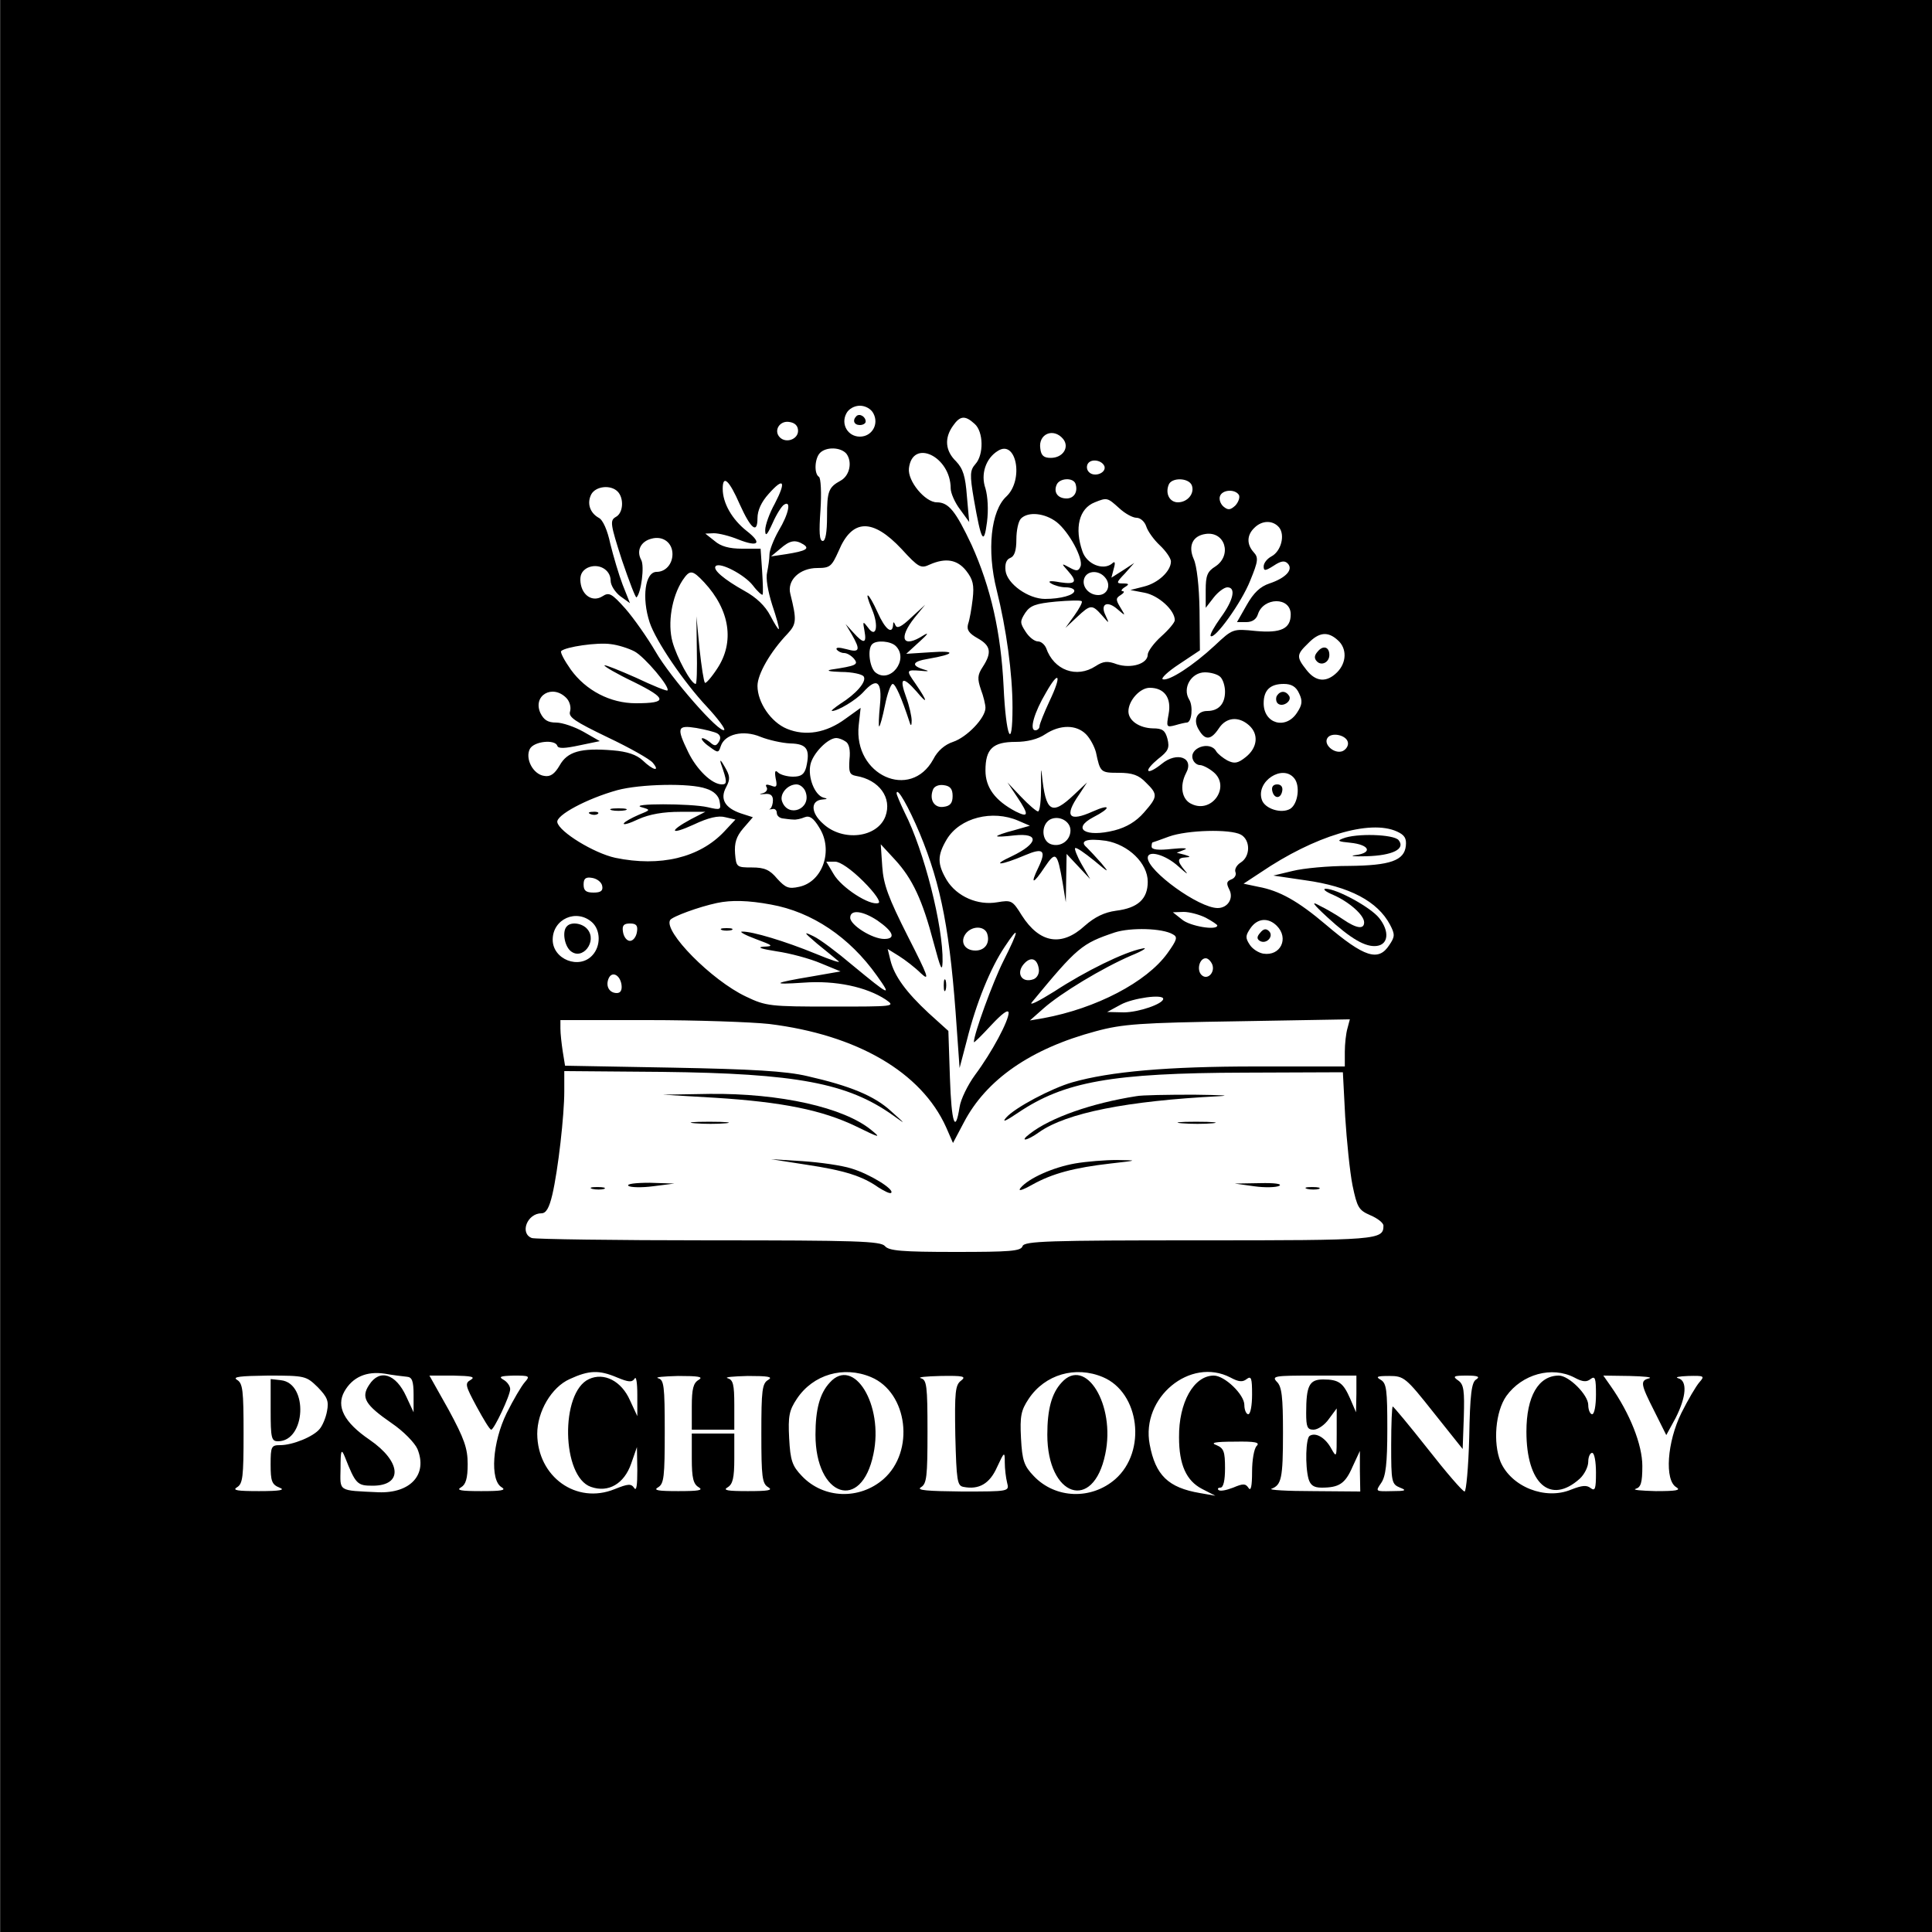 <svg width="56" height="56" viewBox="0 0 56 56" fill="none" xmlns="http://www.w3.org/2000/svg">
<path d="M0.004 56H56.004V0H0.004V56ZM25.316 11.984C25.484 12.298 25.271 12.656 24.924 12.656C24.577 12.656 24.364 12.298 24.532 11.984C24.599 11.85 24.767 11.76 24.924 11.76C25.081 11.76 25.249 11.85 25.316 11.984ZM28.25 12.286C28.508 12.51 28.519 13.182 28.273 13.451C28.116 13.63 28.105 13.754 28.228 14.47C28.441 15.691 28.519 15.826 28.609 15.131C28.654 14.773 28.631 14.392 28.564 14.157C28.418 13.742 28.575 13.283 28.922 13.07C29.46 12.723 29.684 13.91 29.169 14.392C28.721 14.806 28.598 15.949 28.889 17.102C29.169 18.222 29.348 19.522 29.348 20.507C29.348 21.806 29.157 21.37 29.09 19.902C29.012 18.323 28.721 17.035 28.161 15.792C27.701 14.818 27.5 14.56 27.153 14.56C26.817 14.56 26.302 13.944 26.346 13.574C26.447 12.701 27.556 13.227 27.556 14.157C27.556 14.291 27.679 14.571 27.825 14.762L28.093 15.131L28.026 14.381C27.982 13.798 27.914 13.586 27.713 13.373C27.399 13.07 27.366 12.701 27.623 12.342C27.825 12.051 27.97 12.029 28.25 12.286ZM23.132 12.488C23.132 12.734 22.785 12.858 22.605 12.678C22.415 12.488 22.594 12.186 22.874 12.23C23.042 12.253 23.132 12.342 23.132 12.488ZM30.815 12.723C31.006 12.958 30.815 13.272 30.457 13.272C30.255 13.272 30.177 13.205 30.154 13.003C30.087 12.578 30.535 12.387 30.815 12.723ZM24.532 13.149C24.711 13.384 24.633 13.787 24.364 13.933C24.017 14.123 23.972 14.235 23.972 14.974C23.972 15.434 23.927 15.68 23.849 15.68C23.748 15.68 23.737 15.422 23.782 14.784C23.815 14.291 23.793 13.854 23.737 13.821C23.591 13.731 23.613 13.283 23.77 13.126C23.95 12.947 24.364 12.958 24.532 13.149ZM32.014 13.518C32.069 13.709 31.722 13.843 31.566 13.686C31.498 13.619 31.487 13.518 31.532 13.44C31.633 13.283 31.946 13.339 32.014 13.518ZM21.441 14.616C21.765 15.333 21.956 15.49 21.956 15.019C21.956 14.795 22.068 14.549 22.281 14.314C22.718 13.821 22.796 13.944 22.46 14.594C22.303 14.874 22.18 15.221 22.18 15.366C22.18 15.568 22.236 15.512 22.393 15.165C22.505 14.907 22.662 14.661 22.729 14.627C22.942 14.493 22.863 14.896 22.572 15.378C22.426 15.635 22.303 15.949 22.303 16.072C22.303 16.195 22.27 16.419 22.236 16.587C22.191 16.755 22.258 17.136 22.381 17.528C22.505 17.898 22.594 18.211 22.572 18.234C22.561 18.256 22.449 18.077 22.326 17.842C22.18 17.562 21.922 17.315 21.575 17.125C20.993 16.8 20.645 16.509 20.746 16.408C20.869 16.285 21.575 16.654 21.822 16.968C21.956 17.147 22.09 17.259 22.102 17.237C22.124 17.214 22.113 16.901 22.09 16.542L22.046 15.904H21.508C21.138 15.904 20.892 15.837 20.713 15.68L20.444 15.467L20.69 15.456C20.836 15.456 21.149 15.534 21.396 15.635C21.989 15.87 22.102 15.747 21.642 15.389C21.217 15.053 20.948 14.582 20.948 14.168C20.948 13.742 21.138 13.922 21.441 14.616ZM31.174 14.022C31.252 14.258 31.129 14.448 30.916 14.448C30.658 14.448 30.535 14.269 30.625 14.056C30.703 13.854 31.106 13.832 31.174 14.022ZM34.545 14.067C34.634 14.302 34.422 14.56 34.142 14.56C33.906 14.56 33.772 14.314 33.873 14.056C33.951 13.832 34.455 13.843 34.545 14.067ZM17.901 14.246C18.092 14.437 18.07 14.874 17.846 14.986C17.677 15.086 17.689 15.187 18.025 16.229C18.238 16.856 18.428 17.349 18.45 17.315C18.585 17.181 18.686 16.408 18.585 16.229C18.439 15.96 18.573 15.691 18.887 15.613C19.223 15.523 19.492 15.736 19.492 16.061C19.492 16.352 19.29 16.576 19.033 16.576C18.697 16.576 18.596 17.326 18.831 18.043C19.01 18.581 19.817 19.768 20.489 20.485C20.802 20.821 21.026 21.123 20.993 21.157C20.869 21.28 19.436 19.645 18.999 18.883C18.764 18.48 18.361 17.909 18.125 17.64C17.733 17.203 17.655 17.158 17.465 17.282C17.185 17.461 16.871 17.27 16.826 16.878C16.804 16.677 16.86 16.554 17.017 16.464C17.33 16.307 17.7 16.498 17.7 16.834C17.7 16.968 17.834 17.17 17.98 17.282L18.26 17.483L18.047 16.946C17.935 16.654 17.778 16.117 17.689 15.758C17.61 15.378 17.476 15.064 17.353 15.008C17.095 14.862 17.006 14.582 17.14 14.325C17.274 14.09 17.7 14.045 17.901 14.246ZM35.911 14.347C35.945 14.414 35.9 14.549 35.81 14.65C35.665 14.784 35.597 14.795 35.463 14.683C35.373 14.605 35.329 14.47 35.362 14.381C35.429 14.19 35.799 14.168 35.911 14.347ZM32.439 14.728C32.607 14.885 32.831 15.008 32.943 15.008C33.055 15.008 33.178 15.12 33.223 15.254C33.268 15.4 33.447 15.646 33.615 15.803C33.794 15.971 33.94 16.184 33.94 16.274C33.94 16.554 33.57 16.901 33.156 17.002L32.764 17.102L33.178 17.181C33.581 17.259 34.052 17.685 34.052 17.976C34.052 18.043 33.873 18.256 33.66 18.446C33.447 18.637 33.268 18.883 33.268 18.973C33.268 19.242 32.786 19.387 32.372 19.253C32.103 19.152 31.98 19.163 31.756 19.309C31.207 19.667 30.546 19.432 30.322 18.782C30.277 18.682 30.177 18.592 30.087 18.592C29.986 18.592 29.829 18.469 29.729 18.312C29.561 18.054 29.561 18.01 29.718 17.763C29.863 17.55 30.02 17.494 30.602 17.438C30.983 17.405 31.33 17.394 31.353 17.427C31.386 17.45 31.285 17.64 31.14 17.842L30.882 18.2L31.218 17.886C31.61 17.517 31.655 17.517 31.935 17.83C32.159 18.088 32.159 18.088 32.047 17.842C31.879 17.506 32.092 17.394 32.394 17.662C32.63 17.864 32.63 17.864 32.473 17.606C32.338 17.382 32.338 17.338 32.484 17.248C32.574 17.192 32.607 17.136 32.54 17.136C32.484 17.136 32.506 17.08 32.596 17.024C32.742 16.934 32.73 16.912 32.551 16.912C32.349 16.912 32.349 16.89 32.607 16.621L32.876 16.318L32.551 16.531L32.215 16.744L32.282 16.486C32.338 16.296 32.316 16.251 32.226 16.341C31.969 16.542 31.498 16.352 31.375 15.982C31.14 15.31 31.274 14.739 31.733 14.56C32.092 14.414 32.103 14.426 32.439 14.728ZM30.625 15.131C30.983 15.411 31.409 16.195 31.319 16.419C31.263 16.554 31.207 16.565 31.006 16.453C30.759 16.318 30.759 16.33 30.95 16.542C31.241 16.867 31.185 16.946 30.726 16.878C30.434 16.822 30.356 16.845 30.468 16.912C30.558 16.968 30.748 17.024 30.893 17.024C31.028 17.024 31.14 17.069 31.14 17.125C31.14 17.248 30.748 17.36 30.289 17.36C29.807 17.36 29.191 16.923 29.146 16.542C29.124 16.341 29.169 16.218 29.281 16.173C29.404 16.128 29.46 15.96 29.46 15.635C29.46 15.378 29.516 15.109 29.594 15.03C29.807 14.818 30.289 14.874 30.625 15.131ZM37.076 15.288C37.255 15.512 37.132 15.982 36.852 16.128C36.729 16.195 36.628 16.318 36.628 16.419C36.628 16.554 36.673 16.554 36.919 16.397C37.121 16.262 37.233 16.24 37.322 16.33C37.502 16.509 37.266 16.755 36.796 16.912C36.527 17.002 36.337 17.181 36.135 17.539L35.855 18.032H36.124C36.292 18.032 36.415 17.954 36.46 17.808C36.617 17.304 37.412 17.293 37.412 17.808C37.412 18.222 37.132 18.357 36.404 18.29C35.732 18.222 35.732 18.222 35.206 18.715C34.578 19.298 33.884 19.746 33.705 19.69C33.638 19.667 33.85 19.466 34.175 19.253L34.78 18.85L34.769 17.685C34.758 16.99 34.69 16.397 34.601 16.206C34.433 15.826 34.567 15.534 34.937 15.478C35.508 15.389 35.721 16.094 35.228 16.419C34.993 16.565 34.948 16.688 34.948 17.102V17.618L35.183 17.315C35.306 17.158 35.486 17.024 35.575 17.024C35.833 17.024 35.754 17.394 35.385 17.898C35.194 18.166 35.06 18.402 35.093 18.435C35.206 18.547 35.989 17.461 36.236 16.834C36.471 16.262 36.482 16.162 36.337 16.005C36.135 15.781 36.135 15.512 36.359 15.299C36.583 15.075 36.897 15.075 37.076 15.288ZM26.134 15.915C26.626 16.453 26.694 16.486 26.951 16.363C27.41 16.162 27.746 16.218 28.004 16.542C28.206 16.8 28.239 16.957 28.194 17.36C28.161 17.64 28.105 17.965 28.06 18.088C28.015 18.256 28.082 18.357 28.34 18.502C28.721 18.715 28.754 18.917 28.485 19.331C28.329 19.566 28.329 19.678 28.43 19.981C28.508 20.182 28.564 20.429 28.564 20.518C28.564 20.81 28.026 21.37 27.623 21.504C27.388 21.582 27.175 21.762 27.052 22.008C26.391 23.218 24.733 22.467 24.89 21.022L24.946 20.518L24.509 20.832C23.95 21.246 23.345 21.347 22.807 21.123C22.348 20.933 21.956 20.362 21.956 19.88C21.956 19.544 22.326 18.894 22.829 18.368C23.087 18.088 23.098 17.976 22.908 17.214C22.807 16.822 23.177 16.464 23.692 16.464C24.061 16.464 24.106 16.419 24.308 15.971C24.7 15.03 25.294 15.019 26.134 15.915ZM23.289 15.781C23.479 15.904 23.356 15.971 22.796 16.061L22.348 16.128L22.617 15.904C22.897 15.658 23.053 15.635 23.289 15.781ZM20.41 16.878C21.161 17.685 21.295 18.614 20.791 19.376C20.623 19.634 20.455 19.824 20.433 19.79C20.399 19.757 20.332 19.32 20.276 18.805L20.186 17.864L20.198 18.85C20.209 19.387 20.198 19.824 20.164 19.824C20.029 19.824 19.615 19.051 19.492 18.603C19.346 18.066 19.47 17.304 19.783 16.822C19.996 16.509 20.063 16.509 20.41 16.878ZM32.036 16.744C32.215 16.957 32.103 17.248 31.834 17.248C31.554 17.248 31.341 16.99 31.431 16.755C31.521 16.531 31.857 16.52 32.036 16.744ZM38.778 18.558C39.047 18.794 39.036 19.208 38.756 19.488C38.453 19.79 38.14 19.768 37.871 19.421C37.569 19.04 37.58 18.973 37.916 18.648C38.23 18.323 38.487 18.29 38.778 18.558ZM18.394 18.883C18.686 19.04 19.436 19.925 19.346 20.014C19.324 20.037 18.91 19.869 18.439 19.645C17.957 19.432 17.543 19.264 17.521 19.286C17.498 19.309 17.879 19.533 18.372 19.768C19.346 20.25 19.358 20.384 18.428 20.384C17.689 20.384 16.983 20.014 16.546 19.41C16.356 19.141 16.233 18.906 16.266 18.872C16.39 18.749 17.319 18.614 17.7 18.67C17.913 18.693 18.226 18.794 18.394 18.883ZM35.373 19.622C35.452 19.701 35.508 19.891 35.508 20.048C35.508 20.406 35.318 20.608 34.993 20.608C34.69 20.608 34.567 20.877 34.758 21.168C34.937 21.47 35.105 21.448 35.329 21.112C35.541 20.787 35.9 20.754 36.202 21.022C36.493 21.28 36.449 21.672 36.113 21.941C35.877 22.131 35.777 22.142 35.575 22.042C35.452 21.974 35.295 21.851 35.25 21.773C35.071 21.459 34.444 21.683 34.578 22.019C34.612 22.109 34.702 22.176 34.78 22.176C34.858 22.176 35.038 22.266 35.172 22.378C35.676 22.792 35.138 23.587 34.545 23.307C34.254 23.184 34.186 22.781 34.377 22.411C34.623 21.963 34.119 21.773 33.671 22.142C33.492 22.288 33.324 22.378 33.29 22.344C33.245 22.31 33.38 22.154 33.57 21.997C33.861 21.773 33.906 21.683 33.839 21.414C33.772 21.168 33.694 21.112 33.413 21.112C33.022 21.101 32.708 20.888 32.708 20.619C32.708 20.306 33.044 19.936 33.324 19.936C33.749 19.936 33.962 20.227 33.873 20.698C33.806 21.067 33.806 21.09 34.063 21.022C34.209 20.978 34.365 20.944 34.399 20.944C34.545 20.944 34.59 20.462 34.466 20.272C34.265 19.936 34.533 19.488 34.925 19.488C35.093 19.488 35.295 19.544 35.373 19.622ZM30.423 20.317C30.266 20.653 30.132 20.989 30.132 21.045C30.132 21.112 30.076 21.168 30.009 21.168C29.829 21.168 29.975 20.653 30.322 20.07C30.703 19.398 30.782 19.566 30.423 20.317ZM37.658 20.104C37.759 20.317 37.748 20.429 37.591 20.664C37.266 21.157 36.628 20.978 36.628 20.384C36.628 20.003 36.818 19.824 37.21 19.824C37.434 19.824 37.569 19.902 37.658 20.104ZM16.412 20.227C16.513 20.328 16.558 20.496 16.524 20.619C16.468 20.787 16.658 20.91 17.61 21.37C18.249 21.672 18.842 22.008 18.921 22.109C19.145 22.378 18.932 22.333 18.63 22.042C18.45 21.874 18.181 21.784 17.767 21.75C16.837 21.672 16.445 21.784 16.221 22.187C16.076 22.434 15.953 22.523 15.774 22.49C15.449 22.445 15.213 21.986 15.359 21.706C15.482 21.482 16.087 21.426 16.154 21.616C16.177 21.706 16.378 21.694 16.793 21.605L17.386 21.482L16.916 21.213C16.658 21.067 16.3 20.944 16.121 20.944C15.874 20.944 15.762 20.866 15.662 20.664C15.438 20.16 16.009 19.824 16.412 20.227ZM20.791 21.258C20.881 21.314 20.903 21.392 20.836 21.504C20.758 21.627 20.713 21.638 20.567 21.504C20.466 21.426 20.366 21.381 20.343 21.403C20.321 21.426 20.41 21.538 20.556 21.638C20.814 21.829 20.825 21.829 20.892 21.627C21.004 21.28 21.541 21.146 22.046 21.358C22.27 21.448 22.662 21.538 22.908 21.549C23.39 21.56 23.49 21.717 23.367 22.243C23.311 22.445 23.221 22.512 22.986 22.512C22.818 22.512 22.617 22.456 22.549 22.389C22.471 22.31 22.449 22.355 22.482 22.557C22.538 22.803 22.505 22.837 22.348 22.77C22.213 22.725 22.169 22.736 22.225 22.826C22.258 22.893 22.202 22.971 22.102 22.994C21.989 23.016 22.012 23.027 22.157 23.016C22.326 22.994 22.404 23.05 22.404 23.195C22.404 23.296 22.37 23.408 22.326 23.442C22.27 23.464 22.303 23.464 22.381 23.453C22.449 23.43 22.516 23.475 22.516 23.565C22.516 23.643 22.594 23.71 22.684 23.722C22.773 23.733 22.919 23.755 22.997 23.755C23.065 23.766 23.221 23.733 23.322 23.688C23.468 23.632 23.58 23.71 23.748 23.99C24.162 24.64 23.849 25.558 23.166 25.704C22.863 25.771 22.773 25.738 22.527 25.469C22.314 25.211 22.157 25.144 21.799 25.144C21.351 25.144 21.34 25.133 21.306 24.741C21.284 24.438 21.34 24.248 21.541 24.013L21.822 23.688L21.474 23.576C21.015 23.419 20.858 23.162 21.049 22.814C21.172 22.579 21.161 22.49 21.004 22.221C20.903 22.042 20.858 21.997 20.892 22.12C21.082 22.658 21.082 22.736 20.925 22.736C20.634 22.736 20.198 22.31 19.951 21.806C19.604 21.09 19.626 21.011 20.186 21.101C20.433 21.146 20.713 21.213 20.791 21.258ZM31.476 21.28C31.599 21.403 31.722 21.638 31.767 21.806C31.89 22.389 31.901 22.4 32.428 22.4C32.82 22.4 33.01 22.467 33.212 22.68C33.57 23.027 33.559 23.094 33.156 23.554C32.932 23.811 32.652 23.979 32.305 24.069C31.465 24.282 31.05 24.024 31.689 23.688C32.215 23.419 32.204 23.285 31.677 23.52C30.983 23.834 30.837 23.666 31.274 23.038L31.509 22.68L31.129 23.038C30.479 23.654 30.311 23.542 30.199 22.456C30.177 22.21 30.166 22.344 30.177 22.77C30.177 23.184 30.143 23.52 30.087 23.52C30.042 23.52 29.818 23.33 29.594 23.094L29.202 22.68L29.494 23.117C29.829 23.621 29.818 23.71 29.438 23.52C28.844 23.206 28.564 22.826 28.564 22.333C28.564 21.706 28.777 21.504 29.438 21.504C29.773 21.504 30.087 21.426 30.3 21.28C30.726 21 31.196 21 31.476 21.28ZM39.069 21.515C39.092 21.616 39.014 21.728 38.913 21.773C38.678 21.862 38.353 21.582 38.476 21.392C38.588 21.213 39.025 21.302 39.069 21.515ZM24.509 21.493C24.61 21.549 24.655 21.739 24.622 22.019C24.599 22.378 24.622 22.456 24.812 22.49C25.484 22.602 25.865 23.128 25.663 23.666C25.428 24.282 24.431 24.405 23.86 23.878C23.49 23.554 23.49 23.195 23.849 23.173C23.994 23.162 23.994 23.15 23.86 23.117C23.613 23.038 23.412 22.534 23.49 22.165C23.558 21.84 23.994 21.392 24.241 21.392C24.308 21.392 24.431 21.437 24.509 21.493ZM37.513 22.557C37.692 22.77 37.625 23.296 37.401 23.442C37.143 23.598 36.65 23.442 36.572 23.173C36.404 22.646 37.177 22.142 37.513 22.557ZM20.466 22.859C20.69 22.926 20.836 23.072 20.858 23.229C20.903 23.475 20.892 23.486 20.511 23.397C20.029 23.285 18.193 23.285 18.596 23.397C18.865 23.475 18.865 23.475 18.506 23.621C18.305 23.71 18.114 23.811 18.081 23.867C18.058 23.923 18.249 23.867 18.506 23.744C18.831 23.598 19.234 23.531 19.716 23.531H20.444L20.029 23.744C19.369 24.102 19.425 24.214 20.108 23.901C20.534 23.699 20.825 23.632 21.026 23.688L21.317 23.755L20.993 24.102C20.276 24.864 19.134 25.133 17.834 24.864C17.218 24.73 16.21 24.114 16.154 23.834C16.11 23.632 17.006 23.15 17.89 22.904C18.551 22.725 20.007 22.691 20.466 22.859ZM23.356 22.971C23.513 23.453 22.852 23.71 22.673 23.24C22.583 23.027 22.818 22.736 23.087 22.736C23.199 22.736 23.322 22.848 23.356 22.971ZM27.612 23.072C27.612 23.274 27.545 23.363 27.354 23.386C27.085 23.43 26.929 23.184 27.041 22.893C27.074 22.792 27.209 22.736 27.354 22.758C27.545 22.781 27.612 22.87 27.612 23.072ZM26.66 24.158C27.287 25.67 27.545 27.014 27.735 29.848L27.814 30.957L28.026 30.15C28.295 29.075 28.709 28.056 29.124 27.44C29.561 26.779 29.549 26.936 29.079 27.866C28.777 28.47 28.228 29.971 28.228 30.206C28.228 30.24 28.452 30.016 28.732 29.714C29.046 29.378 29.225 29.243 29.236 29.355C29.236 29.59 28.754 30.498 28.262 31.158C28.049 31.45 27.847 31.864 27.814 32.088C27.69 32.883 27.578 32.558 27.534 31.237L27.489 29.882L26.918 29.366C26.268 28.762 25.921 28.291 25.809 27.832L25.73 27.507L26.055 27.709C26.234 27.821 26.526 28.045 26.694 28.213C26.962 28.459 26.906 28.302 26.313 27.138C25.753 26.029 25.607 25.637 25.573 25.122L25.529 24.472L25.943 24.92C26.447 25.469 26.738 26.085 27.063 27.328C27.265 28.078 27.309 28.19 27.321 27.877C27.343 26.858 26.783 24.651 26.223 23.554C26.1 23.296 25.988 23.038 25.988 22.994C25.999 22.792 26.335 23.386 26.66 24.158ZM29.516 23.789L29.852 23.934L29.381 24.069C29.113 24.136 28.9 24.214 28.9 24.237C28.9 24.259 29.124 24.248 29.404 24.214C30.143 24.136 30.098 24.45 29.326 24.819C28.698 25.11 29.012 25.088 29.718 24.786C30.244 24.562 30.334 24.651 30.098 25.144C29.852 25.648 29.942 25.648 30.289 25.122C30.602 24.662 30.647 24.696 30.804 25.603L30.893 26.152L30.916 24.752L31.252 25.11L31.599 25.48L31.353 25.054C31.218 24.819 31.14 24.606 31.162 24.584C31.196 24.55 31.431 24.718 31.711 24.942C32.137 25.301 32.17 25.312 31.924 25.021C31.767 24.842 31.577 24.64 31.498 24.562C31.274 24.371 31.509 24.293 32.058 24.371C32.708 24.483 33.268 25.021 33.268 25.558C33.268 26.062 32.977 26.32 32.349 26.398C32.014 26.443 31.733 26.578 31.442 26.835C30.77 27.451 30.132 27.339 29.617 26.533C29.348 26.096 29.314 26.085 28.911 26.152C28.34 26.253 27.735 25.984 27.444 25.514C27.164 25.043 27.164 24.797 27.444 24.326C27.825 23.699 28.765 23.464 29.516 23.789ZM31.028 24.069C31.028 24.36 30.748 24.562 30.468 24.472C30.188 24.382 30.166 23.912 30.434 23.755C30.692 23.621 31.028 23.8 31.028 24.069ZM40.492 24.102C40.716 24.203 40.772 24.304 40.749 24.517C40.705 24.942 40.301 25.088 39.092 25.099C38.51 25.099 37.782 25.166 37.468 25.245L36.908 25.379L37.826 25.514C39.126 25.693 39.932 26.13 40.29 26.802C40.436 27.082 40.436 27.149 40.268 27.395C39.954 27.877 39.551 27.754 38.431 26.802C37.625 26.118 37.087 25.816 36.471 25.704L36.045 25.614L36.538 25.29C38.106 24.226 39.708 23.744 40.492 24.102ZM35.967 24.192C36.247 24.349 36.247 24.819 35.967 24.998C35.855 25.066 35.777 25.189 35.81 25.278C35.844 25.357 35.788 25.458 35.687 25.491C35.553 25.547 35.541 25.603 35.631 25.782C35.766 26.04 35.586 26.32 35.295 26.32C34.746 26.32 33.268 25.245 33.268 24.864C33.268 24.629 33.783 24.774 34.153 25.11C34.377 25.312 34.466 25.379 34.354 25.245C34.108 24.954 34.119 24.864 34.365 24.853C34.522 24.842 34.511 24.83 34.332 24.774L34.108 24.718L34.332 24.629C34.455 24.584 34.298 24.573 33.974 24.606C33.57 24.651 33.38 24.629 33.38 24.539C33.38 24.472 33.391 24.416 33.413 24.416C33.425 24.416 33.638 24.338 33.884 24.248C34.41 24.058 35.654 24.024 35.967 24.192ZM25.025 25.547C25.372 25.894 25.54 26.152 25.462 26.174C25.215 26.264 24.386 25.726 24.162 25.334L23.95 24.976H24.207C24.353 24.976 24.677 25.2 25.025 25.547ZM17.453 25.67C17.487 25.816 17.42 25.872 17.207 25.872C16.983 25.872 16.916 25.816 16.916 25.637C16.916 25.469 16.972 25.413 17.162 25.446C17.308 25.469 17.431 25.57 17.453 25.67ZM22.348 26.219C23.535 26.432 24.622 27.16 25.417 28.28C25.865 28.907 25.797 28.874 24.711 27.978C24.274 27.608 23.77 27.227 23.58 27.138C23.277 26.992 23.289 27.014 23.681 27.35C23.927 27.552 24.207 27.776 24.297 27.854C24.398 27.933 24.095 27.832 23.636 27.642C22.762 27.283 21.799 26.992 21.508 27.003C21.418 27.003 21.598 27.104 21.9 27.216C22.415 27.406 22.438 27.429 22.124 27.44C21.922 27.462 22.09 27.507 22.505 27.574C22.897 27.63 23.479 27.787 23.793 27.922L24.364 28.157L23.535 28.302C22.393 28.493 22.326 28.549 23.3 28.482C24.218 28.414 25.114 28.605 25.674 28.974C25.965 29.176 25.932 29.176 24.106 29.176C22.326 29.176 22.202 29.165 21.62 28.885C20.623 28.414 19.223 26.992 19.425 26.667C19.492 26.566 20.253 26.286 20.78 26.174C21.194 26.085 21.687 26.096 22.348 26.219ZM25.428 26.678C25.898 27.003 25.977 27.216 25.63 27.216C25.282 27.216 24.644 26.813 24.644 26.6C24.644 26.354 25.002 26.398 25.428 26.678ZM34.948 26.6C35.138 26.701 35.284 26.802 35.284 26.824C35.284 26.981 34.489 26.846 34.265 26.656L33.996 26.443L34.309 26.432C34.477 26.432 34.769 26.51 34.948 26.6ZM17.162 26.734C17.409 26.958 17.42 27.418 17.174 27.686C16.793 28.112 16.02 27.81 16.02 27.238C16.02 26.634 16.714 26.331 17.162 26.734ZM37.009 26.835C37.367 27.194 37.121 27.72 36.617 27.642C36.482 27.619 36.303 27.507 36.225 27.384C36.09 27.182 36.102 27.115 36.247 26.902C36.449 26.611 36.762 26.589 37.009 26.835ZM18.462 27.014C18.439 27.16 18.349 27.272 18.26 27.272C18.17 27.272 18.081 27.16 18.058 27.014C18.025 26.824 18.081 26.768 18.26 26.768C18.439 26.768 18.495 26.824 18.462 27.014ZM28.609 27.048C28.709 27.328 28.553 27.552 28.273 27.552C27.948 27.552 27.814 27.283 28.004 27.048C28.183 26.835 28.519 26.835 28.609 27.048ZM33.996 27.082C34.142 27.16 34.119 27.238 33.839 27.63C33.234 28.47 31.767 29.232 30.244 29.512L29.852 29.579L30.244 29.232C30.748 28.784 31.957 28.056 32.786 27.698C33.145 27.552 33.29 27.451 33.1 27.496C32.585 27.597 31.465 28.146 30.558 28.739C30.11 29.019 29.818 29.165 29.908 29.053C31.23 27.451 31.353 27.35 32.316 27.026C32.775 26.88 33.694 26.902 33.996 27.082ZM30.11 28.078C30.132 28.213 30.065 28.336 29.964 28.381C29.605 28.515 29.426 28.19 29.706 27.91C29.897 27.72 30.065 27.798 30.11 28.078ZM35.138 27.955C35.228 28.19 34.993 28.426 34.825 28.258C34.679 28.112 34.769 27.776 34.948 27.776C35.015 27.776 35.093 27.854 35.138 27.955ZM18.014 28.538C18.036 28.694 17.991 28.784 17.879 28.784C17.666 28.784 17.554 28.594 17.633 28.381C17.722 28.134 17.969 28.246 18.014 28.538ZM33.716 28.952C33.716 29.098 32.999 29.344 32.574 29.344L32.092 29.333L32.484 29.12C32.831 28.93 33.716 28.806 33.716 28.952ZM22.292 29.68C24.846 29.994 26.705 31.08 27.422 32.67L27.623 33.13L27.937 32.536C28.586 31.293 29.874 30.397 31.756 29.893C32.54 29.68 33.044 29.646 35.889 29.602L39.126 29.546L39.058 29.803C39.014 29.949 38.98 30.262 38.98 30.486V30.912H36.382C33.85 30.912 32.181 31.058 31.084 31.371C30.49 31.539 29.404 32.11 29.157 32.402C29.034 32.547 29.157 32.491 29.505 32.256C30.849 31.349 32.226 31.102 36.068 31.091L38.924 31.08L38.991 32.368C39.036 33.074 39.126 33.97 39.204 34.362C39.338 35 39.383 35.078 39.719 35.224C39.932 35.314 40.1 35.448 40.1 35.526C40.1 35.941 39.943 35.952 34.769 35.952C30.378 35.952 29.695 35.974 29.639 36.12C29.594 36.266 29.27 36.288 27.69 36.288C26.134 36.288 25.764 36.254 25.652 36.12C25.529 35.974 24.823 35.952 20.556 35.952C17.823 35.952 15.516 35.918 15.415 35.885C15.057 35.75 15.281 35.168 15.695 35.168C15.829 35.168 15.919 35.011 16.009 34.63C16.177 33.914 16.356 32.334 16.356 31.629V31.046L19.189 31.069C23.087 31.114 24.566 31.394 25.876 32.323C26.268 32.603 26.268 32.603 25.831 32.211C25.349 31.763 24.633 31.472 23.401 31.192C22.785 31.046 21.799 30.99 19.481 30.946L16.378 30.89L16.311 30.475C16.277 30.251 16.244 29.96 16.244 29.814V29.568H18.797C20.198 29.568 21.777 29.624 22.292 29.68ZM11.797 39.906C11.943 39.917 11.988 40.029 11.988 40.432V40.936L11.775 40.477C11.473 39.816 11.002 39.67 10.7 40.141C10.454 40.51 10.588 40.723 11.35 41.25C11.697 41.485 12.021 41.821 12.1 42C12.402 42.739 11.898 43.288 10.969 43.254C9.782 43.198 9.86 43.243 9.871 42.56C9.871 42.034 9.894 41.978 9.994 42.224C10.308 43.019 10.353 43.064 10.801 43.064C11.685 43.064 11.641 42.37 10.711 41.731C9.972 41.227 9.737 40.768 9.983 40.331C10.218 39.917 10.621 39.738 11.148 39.816C11.394 39.861 11.685 39.894 11.797 39.906ZM17.89 39.928C18.215 40.062 18.316 40.074 18.394 39.962C18.439 39.872 18.473 40.074 18.473 40.432V41.048L18.26 40.589C18.014 40.029 17.509 39.771 17.073 39.973C16.233 40.354 16.277 42.806 17.129 43.098C17.633 43.277 18.092 43.008 18.294 42.426L18.462 41.944L18.473 42.616C18.473 43.042 18.45 43.232 18.383 43.131C18.294 42.997 18.204 43.008 17.812 43.165C16.703 43.613 15.583 42.806 15.572 41.563C15.572 40.914 15.986 40.208 16.513 39.973C17.073 39.715 17.364 39.704 17.89 39.928ZM25.249 39.917C26.313 40.365 26.526 42.067 25.607 42.874C24.913 43.478 23.871 43.445 23.244 42.784C22.964 42.493 22.908 42.336 22.874 41.686C22.841 41.048 22.874 40.88 23.098 40.544C23.569 39.838 24.453 39.581 25.249 39.917ZM31.969 39.917C33.033 40.365 33.245 42.067 32.327 42.874C31.633 43.478 30.591 43.445 29.964 42.784C29.684 42.493 29.628 42.336 29.594 41.686C29.561 41.048 29.594 40.88 29.818 40.544C30.289 39.838 31.174 39.581 31.969 39.917ZM35.665 39.928C35.911 40.062 36.023 40.062 36.135 39.973C36.27 39.872 36.292 39.95 36.292 40.421C36.292 40.734 36.247 40.992 36.18 40.992C36.124 40.992 36.068 40.869 36.068 40.723C36.068 40.421 35.497 39.872 35.183 39.872C34.601 39.872 34.164 40.656 34.175 41.664C34.175 42.459 34.388 42.918 34.836 43.154L35.228 43.355L34.78 43.277C33.861 43.12 33.492 42.762 33.324 41.866C33.066 40.51 34.5 39.323 35.665 39.928ZM45.633 39.928C45.879 40.062 45.991 40.062 46.103 39.973C46.237 39.872 46.26 39.95 46.26 40.421C46.26 40.734 46.215 40.992 46.148 40.992C46.092 40.992 46.036 40.869 46.036 40.723C46.036 40.432 45.476 39.872 45.185 39.872C44.591 39.872 44.244 40.477 44.244 41.496C44.244 43.008 44.938 43.624 45.789 42.862C45.924 42.739 46.036 42.515 46.036 42.37C46.036 42.224 46.092 42.112 46.148 42.112C46.215 42.112 46.26 42.37 46.26 42.683C46.26 43.154 46.237 43.232 46.103 43.131C45.991 43.042 45.857 43.053 45.543 43.176C44.793 43.49 43.807 43.098 43.493 42.37C43.27 41.81 43.348 40.914 43.661 40.466C44.121 39.827 44.983 39.592 45.633 39.928ZM9.21 40.208C9.49 40.499 9.535 40.611 9.479 40.902C9.446 41.093 9.345 41.328 9.266 41.418C9.087 41.642 8.482 41.888 8.124 41.888C7.866 41.888 7.844 41.922 7.844 42.448C7.844 42.93 7.878 43.03 8.102 43.12C8.281 43.187 8.124 43.221 7.508 43.221C6.881 43.221 6.724 43.198 6.87 43.109C7.038 43.008 7.06 42.806 7.06 41.552C7.06 40.298 7.038 40.096 6.87 39.995C6.724 39.906 6.97 39.883 7.766 39.872C8.852 39.872 8.874 39.883 9.21 40.208ZM13.646 39.995C13.466 40.096 13.489 40.163 13.813 40.768C14.015 41.138 14.194 41.44 14.239 41.44C14.318 41.44 14.788 40.454 14.788 40.264C14.788 40.174 14.698 40.051 14.598 39.995C14.441 39.906 14.497 39.883 14.889 39.872C15.348 39.872 15.37 39.883 15.213 40.062C15.113 40.174 14.877 40.578 14.687 40.958C14.273 41.798 14.194 42.907 14.541 43.109C14.687 43.198 14.53 43.221 13.948 43.221C13.366 43.221 13.209 43.198 13.366 43.109C13.5 43.03 13.556 42.851 13.556 42.437C13.556 41.978 13.455 41.698 13.007 40.869L12.447 39.872H13.142C13.657 39.883 13.791 39.906 13.646 39.995ZM20.253 39.995C20.097 40.085 20.052 40.253 20.052 40.768V41.44H21.284V40.723C21.284 40.13 21.25 39.995 21.093 39.95C20.982 39.917 21.25 39.894 21.676 39.883C22.258 39.883 22.415 39.906 22.27 39.995C22.09 40.096 22.068 40.298 22.068 41.552C22.068 42.806 22.09 43.008 22.27 43.109C22.415 43.198 22.258 43.221 21.676 43.221C21.093 43.221 20.937 43.198 21.093 43.109C21.239 43.019 21.284 42.84 21.284 42.28V41.552H20.052V42.28C20.052 42.84 20.097 43.019 20.253 43.109C20.399 43.198 20.242 43.221 19.66 43.221C19.078 43.221 18.921 43.198 19.078 43.109C19.245 43.008 19.268 42.806 19.268 41.496C19.268 40.163 19.245 39.995 19.078 39.95C18.965 39.917 19.234 39.894 19.66 39.883C20.242 39.883 20.399 39.906 20.253 39.995ZM27.858 40.018C27.69 40.141 27.668 40.342 27.69 41.608C27.724 42.918 27.746 43.064 27.925 43.098C28.373 43.187 28.687 43.008 28.9 42.526C29.113 42.067 29.124 42.067 29.124 42.392C29.124 42.571 29.157 42.84 29.191 42.974C29.258 43.232 29.258 43.232 27.881 43.232C26.884 43.221 26.548 43.198 26.694 43.109C26.861 43.008 26.884 42.806 26.884 41.496C26.884 40.163 26.861 39.995 26.694 39.95C26.581 39.917 26.839 39.894 27.265 39.883C27.925 39.872 28.015 39.894 27.858 40.018ZM39.316 40.398L39.305 40.936L39.137 40.544C38.935 40.085 38.812 39.984 38.353 39.984C37.95 39.984 37.86 40.163 37.86 40.958C37.86 41.362 37.894 41.44 38.073 41.44C38.196 41.44 38.398 41.306 38.521 41.126L38.745 40.824V41.552C38.745 42.246 38.745 42.269 38.588 41.989C38.42 41.675 38.14 41.507 37.961 41.619C37.849 41.686 37.826 42.482 37.927 42.862C37.983 43.053 38.084 43.12 38.308 43.12C38.812 43.12 38.991 43.008 39.204 42.515L39.417 42.056V42.638L39.428 43.232L38.062 43.221C37.3 43.221 36.762 43.187 36.852 43.154C37.143 43.042 37.188 42.862 37.188 41.53C37.188 40.488 37.154 40.186 37.009 40.051C36.852 39.883 36.953 39.872 38.073 39.872H39.316V40.398ZM41.556 40.947L42.396 42L42.429 41.082C42.452 40.309 42.429 40.13 42.273 40.018C42.093 39.894 42.127 39.872 42.519 39.872C42.833 39.872 42.911 39.906 42.788 39.984C42.654 40.062 42.609 40.41 42.586 41.664C42.564 42.526 42.497 43.232 42.452 43.232C42.396 43.232 41.914 42.672 41.388 42C40.85 41.317 40.391 40.768 40.369 40.768C40.346 40.768 40.324 41.272 40.324 41.888C40.324 42.952 40.335 43.019 40.581 43.12C40.783 43.198 40.749 43.221 40.346 43.221C39.865 43.232 39.865 43.232 40.033 42.986C40.167 42.795 40.212 42.426 40.212 41.418C40.212 40.286 40.19 40.096 40.022 39.995C39.865 39.906 39.91 39.883 40.268 39.883C40.694 39.883 40.749 39.928 41.556 40.947ZM47.806 39.95C47.537 40.018 47.548 40.107 47.951 40.902L48.298 41.597L48.567 41.104C48.881 40.488 48.914 40.018 48.645 39.95C48.533 39.917 48.668 39.894 48.937 39.883C49.396 39.872 49.418 39.883 49.261 40.062C49.161 40.174 48.925 40.578 48.735 40.958C48.321 41.798 48.242 42.907 48.59 43.109C48.735 43.198 48.578 43.221 47.996 43.221C47.57 43.21 47.301 43.187 47.413 43.154C47.559 43.109 47.604 42.986 47.604 42.493C47.604 41.877 47.245 40.97 46.685 40.174L46.473 39.872L47.234 39.883C47.649 39.894 47.906 39.917 47.806 39.95ZM36.426 41.91C36.348 41.989 36.292 42.325 36.292 42.661C36.292 43.075 36.258 43.232 36.191 43.131C36.102 42.997 36.034 42.997 35.743 43.12C35.541 43.198 35.362 43.232 35.318 43.187C35.284 43.154 35.306 43.12 35.373 43.12C35.463 43.12 35.508 42.907 35.508 42.56C35.508 42.078 35.474 41.978 35.261 41.888C35.071 41.821 35.206 41.787 35.788 41.787C36.393 41.776 36.527 41.81 36.426 41.91Z" fill="black"/>
<path d="M24.823 12.062C24.7 12.186 24.756 12.32 24.924 12.32C25.014 12.32 25.092 12.275 25.092 12.219C25.092 12.074 24.913 11.973 24.823 12.062Z" fill="black"/>
<path d="M25.271 17.651C25.484 18.144 25.394 18.525 25.159 18.189C25.014 17.998 25.002 17.998 25.058 18.29C25.126 18.659 25.036 18.671 24.734 18.334L24.51 18.088L24.689 18.39C24.946 18.838 24.924 18.928 24.532 18.816C24.319 18.76 24.218 18.76 24.252 18.827C24.297 18.883 24.386 18.928 24.465 18.928C24.554 18.928 24.678 19.006 24.756 19.096C24.89 19.264 24.823 19.298 24.084 19.41C23.927 19.443 24.062 19.466 24.386 19.477C24.7 19.477 25.002 19.544 25.036 19.611C25.126 19.757 24.812 20.115 24.364 20.395C24.185 20.518 24.073 20.608 24.118 20.608C24.286 20.608 24.812 20.294 25.025 20.059C25.417 19.622 25.574 19.746 25.506 20.44C25.473 20.776 25.462 21.056 25.484 21.056C25.506 21.056 25.585 20.776 25.652 20.44C25.719 20.104 25.82 19.824 25.876 19.824C25.954 19.824 26.134 20.227 26.369 20.944C26.402 21.056 26.425 21.034 26.425 20.888C26.425 20.765 26.358 20.462 26.268 20.216C26.055 19.634 26.156 19.578 26.57 20.048C26.906 20.451 26.895 20.339 26.526 19.802C26.257 19.421 26.268 19.41 26.694 19.443C26.884 19.466 26.951 19.454 26.828 19.421C26.391 19.298 26.425 19.174 26.906 19.096C27.69 18.962 27.735 18.85 26.974 18.906L26.268 18.951L26.66 18.592C26.884 18.39 26.94 18.312 26.772 18.413C26.167 18.805 26.022 18.514 26.514 17.898L26.817 17.528L26.414 17.898C26.134 18.166 25.999 18.234 25.954 18.122C25.91 18.021 25.887 18.01 25.887 18.11C25.865 18.413 25.652 18.234 25.439 17.752C25.17 17.159 25.025 17.069 25.271 17.651ZM25.966 18.727C26.358 19.119 25.798 19.835 25.372 19.488C25.204 19.343 25.137 18.805 25.282 18.671C25.406 18.547 25.82 18.581 25.966 18.727Z" fill="black"/>
<path d="M38.196 18.883C38.095 18.995 38.084 19.085 38.174 19.174C38.308 19.309 38.532 19.197 38.532 18.984C38.532 18.749 38.353 18.693 38.196 18.883Z" fill="black"/>
<path d="M37.009 20.171C36.975 20.238 36.986 20.339 37.031 20.384C37.165 20.518 37.457 20.328 37.367 20.171C37.266 20.015 37.109 20.015 37.009 20.171Z" fill="black"/>
<path d="M36.875 22.915C36.92 23.151 37.121 23.173 37.166 22.927C37.189 22.814 37.133 22.736 37.021 22.736C36.909 22.736 36.853 22.803 36.875 22.915Z" fill="black"/>
<path d="M17.734 23.486C17.835 23.509 18.014 23.509 18.126 23.486C18.227 23.453 18.137 23.43 17.925 23.43C17.712 23.43 17.622 23.453 17.734 23.486Z" fill="black"/>
<path d="M17.118 23.598C17.197 23.632 17.298 23.621 17.331 23.587C17.376 23.554 17.309 23.52 17.186 23.531C17.062 23.531 17.029 23.565 17.118 23.598Z" fill="black"/>
<path d="M27.355 28.56C27.355 28.717 27.377 28.773 27.41 28.694C27.433 28.627 27.433 28.493 27.41 28.414C27.377 28.347 27.355 28.403 27.355 28.56Z" fill="black"/>
<path d="M38.924 24.304C38.745 24.371 38.79 24.394 39.137 24.427C39.697 24.483 39.798 24.718 39.294 24.786C39.092 24.808 39.238 24.831 39.607 24.819C40.369 24.797 40.75 24.607 40.537 24.349C40.391 24.181 39.305 24.147 38.924 24.304Z" fill="black"/>
<path d="M38.644 25.939C39.103 26.141 39.54 26.522 39.54 26.735C39.54 26.947 39.316 26.914 38.924 26.645C38.745 26.522 38.442 26.343 38.252 26.253C37.994 26.107 38.039 26.186 38.476 26.589C39.159 27.216 39.585 27.462 39.91 27.418C40.246 27.373 40.279 26.992 39.977 26.611C39.73 26.298 38.745 25.76 38.42 25.76C38.33 25.771 38.431 25.85 38.644 25.939Z" fill="black"/>
<path d="M20.926 26.959C20.993 26.981 21.127 26.981 21.206 26.959C21.273 26.925 21.217 26.902 21.06 26.902C20.903 26.902 20.847 26.925 20.926 26.959Z" fill="black"/>
<path d="M16.435 26.846C16.289 26.981 16.356 27.407 16.536 27.563C16.883 27.855 17.32 27.283 17.028 26.936C16.883 26.757 16.558 26.712 16.435 26.846Z" fill="black"/>
<path d="M36.528 27.037C36.427 27.149 36.427 27.216 36.516 27.272C36.707 27.384 36.931 27.138 36.785 26.992C36.696 26.902 36.617 26.925 36.528 27.037Z" fill="black"/>
<path d="M20.725 31.819C22.685 31.942 23.838 32.178 24.813 32.648C25.496 32.984 25.552 32.995 25.261 32.76C24.466 32.099 22.607 31.685 20.568 31.707L19.213 31.73L20.725 31.819Z" fill="black"/>
<path d="M32.932 31.774C31.644 31.976 30.457 32.391 29.852 32.861C29.527 33.107 29.763 33.074 30.121 32.816C30.916 32.256 32.675 31.909 35.34 31.774C35.71 31.752 35.385 31.741 34.612 31.73C33.839 31.73 33.089 31.741 32.932 31.774Z" fill="black"/>
<path d="M20.142 32.559C20.399 32.581 20.803 32.581 21.038 32.559C21.262 32.536 21.049 32.514 20.556 32.514C20.063 32.514 19.873 32.536 20.142 32.559Z" fill="black"/>
<path d="M34.254 32.559C34.511 32.581 34.915 32.581 35.15 32.559C35.374 32.536 35.161 32.514 34.668 32.514C34.175 32.514 33.985 32.536 34.254 32.559Z" fill="black"/>
<path d="M23.356 33.757C24.487 33.925 25.002 34.093 25.462 34.418C25.641 34.53 25.797 34.608 25.831 34.575C25.932 34.474 25.204 34.026 24.677 33.869C24.397 33.779 23.759 33.69 23.255 33.656L22.348 33.6L23.356 33.757Z" fill="black"/>
<path d="M31.163 33.723C30.525 33.835 29.82 34.149 29.584 34.429C29.495 34.541 29.618 34.507 29.92 34.339C30.503 34.014 31.13 33.846 32.205 33.723C32.989 33.634 32.989 33.634 32.373 33.623C32.037 33.623 31.488 33.667 31.163 33.723Z" fill="black"/>
<path d="M18.216 34.373C18.272 34.418 18.596 34.429 18.932 34.384L19.548 34.306L18.832 34.283C18.417 34.283 18.148 34.317 18.216 34.373Z" fill="black"/>
<path d="M36.349 34.384C36.662 34.429 36.987 34.418 37.077 34.373C37.178 34.317 36.953 34.283 36.517 34.294L35.789 34.306L36.349 34.384Z" fill="black"/>
<path d="M17.174 34.462C17.275 34.485 17.432 34.485 17.511 34.462C17.578 34.429 17.499 34.407 17.309 34.407C17.13 34.407 17.062 34.429 17.174 34.462Z" fill="black"/>
<path d="M37.894 34.462C37.995 34.485 38.152 34.485 38.23 34.462C38.297 34.429 38.219 34.407 38.029 34.407C37.849 34.407 37.782 34.429 37.894 34.462Z" fill="black"/>
<path d="M24.052 40.074C23.76 40.387 23.637 40.858 23.637 41.586C23.637 43.389 24.97 43.837 25.317 42.146C25.619 40.723 24.746 39.301 24.052 40.074Z" fill="black"/>
<path d="M30.771 40.074C30.48 40.387 30.357 40.858 30.357 41.586C30.357 43.389 31.69 43.837 32.037 42.146C32.339 40.723 31.466 39.301 30.771 40.074Z" fill="black"/>
<path d="M7.845 40.869C7.845 41.687 7.867 41.776 8.058 41.776C8.864 41.776 8.942 40.096 8.147 40.007L7.845 39.973V40.869Z" fill="black"/>
</svg>
